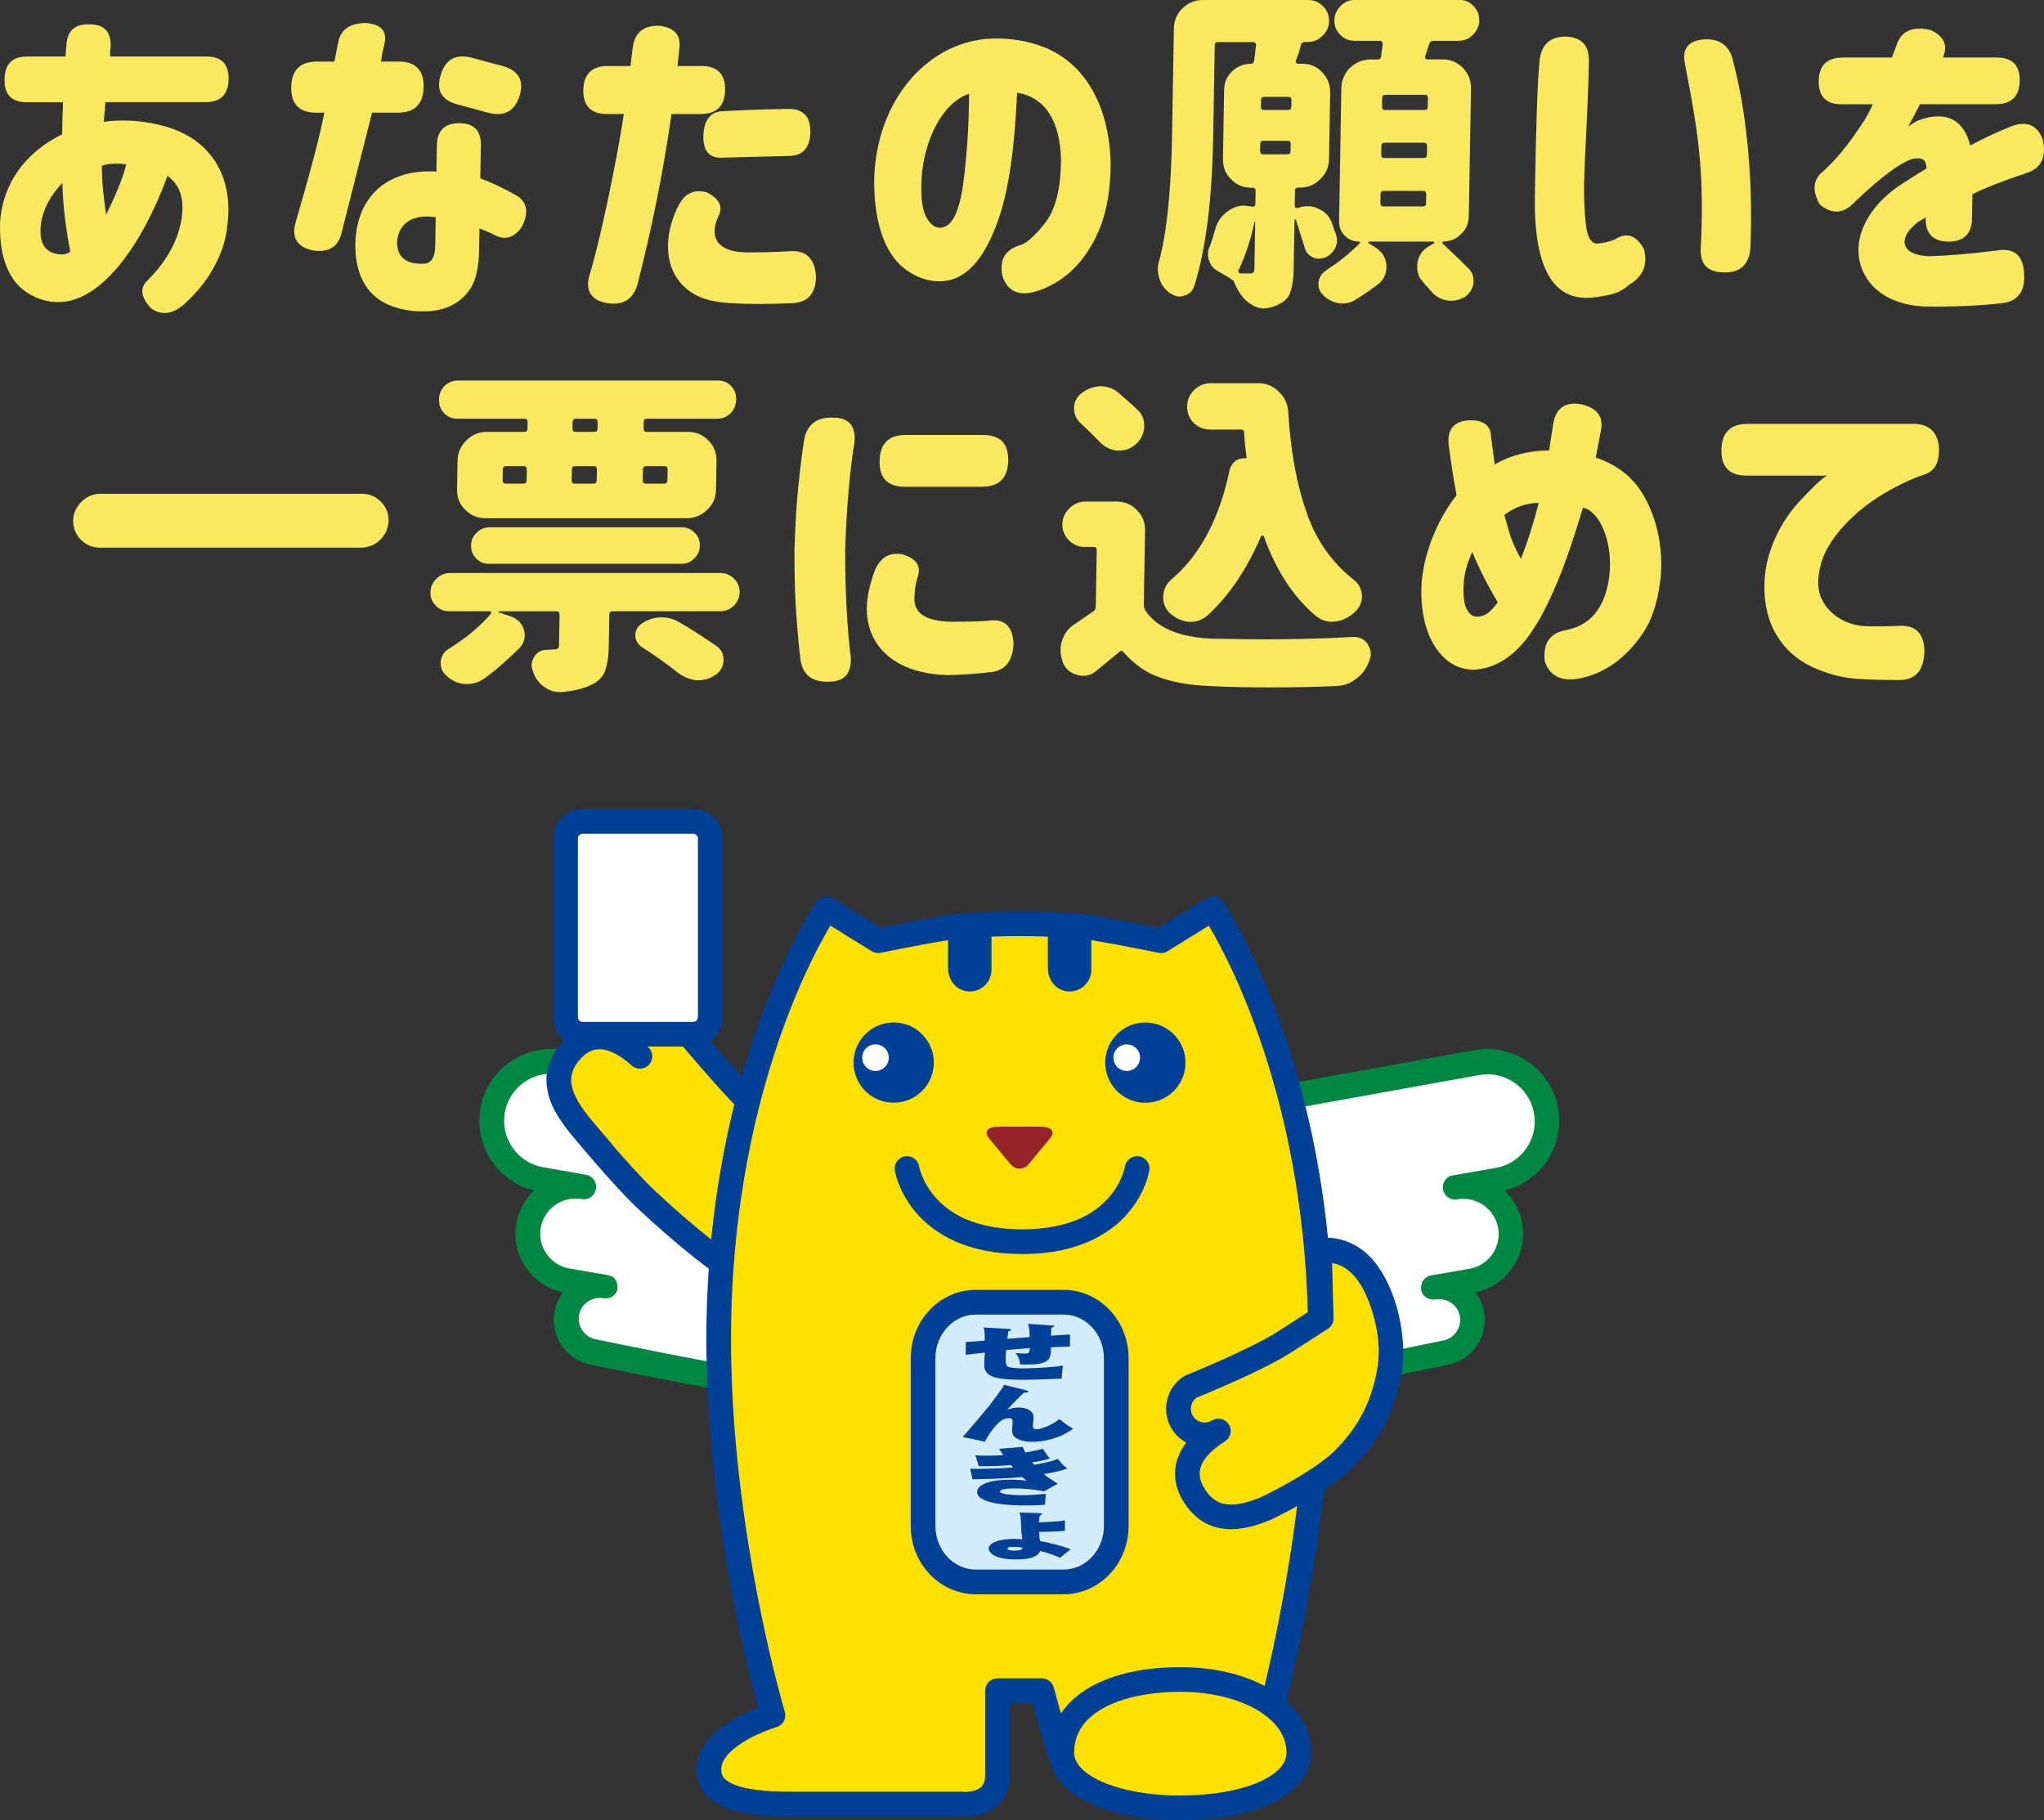<?xml version="1.0" encoding="UTF-8"?>
<svg id="_レイヤー_2" data-name="レイヤー_2" xmlns="http://www.w3.org/2000/svg" width="419.61" height="373.65" viewBox="0 0 419.61 373.65">
  <rect x="0" y="0" width="419.61" height="373.65" fill="#333333" stroke="none"/>
  <defs>
    <style>
      .cls-1 {
        fill: #004097;
      }

      .cls-2 {
        fill: #008742;
      }

      .cls-3 {
        fill: #ffe100;
      }

      .cls-4 {
        fill: #93252a;
      }

      .cls-5 {
        fill: #fff;
      }

      .cls-6 {
        fill: #f8e961;
      }

      .cls-7 {
        fill: #d2ecfa;
      }
    </style>
  </defs>
  <g id="_レイヤー_1-2" data-name="レイヤー_1">
    <g>
      <g>
        <path class="cls-6" d="M.93,16.25c.05-3.13,1.61-4.65,4.73-4.65h7.78l.18-2.15c.12-3.13,1.75-4.58,4.8-4.45,2.99,0,4.42,1.53,4.3,4.65-.08.42-.16,1.04-.1,1.95h19.73c3.13,0,4.63,1.53,4.58,4.65-.05,3.13-1.61,4.72-4.73,4.72h-20.56l-.09,1.46-.25,2.57c.35,0,.77-.07,1.11-.14,4.04-.35,7.92.07,11.58,1.11,7.74,2.22,12.79,7.99,12.91,16.95-.06,3.61-.6,6.67-1.69,9.24-1.96,4.65-4.44,7.57-7.47,10.35-2.33,2.01-4.55,2.29-6.68.83-2.18-2.29-2.43-4.24-.73-5.83,4.03-3.96,6.96-9.1,7.13-14.66.05-2.99-.95-5.21-3.08-6.74-5.03,13.82-13.43,25.91-22.39,25.91-1.95,0-3.88-.49-5.74-1.53C2.16,58.28-.19,53.35.01,45.85c.41-8.06,5.25-14.66,12.75-18.27l.06-3.26.13-3.33h-7.43c-3.13,0-4.63-1.53-4.58-4.65v-.07ZM12.76,52.24c.56,0,1.11-.21,1.68-.56-.96-4.79-1.51-9.52-1.64-14.1-2.47,2.5-4.06,5.63-4.38,8.34-.56,4.1.94,6.25,4.34,6.32ZM21.79,44.04c2.01-4.03,3.39-7.43,4.13-10.28-1.66-.28-3.82-.21-5.01.28v.63c.02,2.43.31,5.56.87,9.38Z"/>
        <path class="cls-6" d="M65.11,12.64h3.54l.83-4.17c.53-2.43,2.36-3.68,5.48-3.75,3.26.21,4.56,1.6,3.96,4.31-.3,1.11-.53,2.29-.69,3.61h3.61c3.47,0,5.18,1.74,5.12,5.21-.06,3.54-1.83,5.28-5.3,5.28h-5.28l-6.33,24.94c-.74,2.71-2.7,3.82-5.89,3.33-3.11-.69-4.33-2.57-3.52-5.56,3.1-10.63,5.1-18.2,5.94-22.71h-1.67c-3.47,0-5.18-1.74-5.12-5.28.06-3.47,1.83-5.21,5.3-5.21ZM89.6,35.22l.09-5.42c.05-2.99,1.61-4.52,4.59-4.52s4.49,1.53,4.44,4.52l-.12,6.81c2.07.76,4.62,1.94,7.72,3.68,1.99,1.46,2.23,3.61.73,6.39-1.64,2.29-3.59,2.71-5.86,1.39-.62-.35-1.59-.69-2.76-1.18l-.08,4.51c-.06,3.54-.66,6.18-1.87,7.99-2.07,2.99-5.22,4.52-9.46,4.52-2.22.07-4.37-.28-6.51-1.04-4.7-1.67-7.68-5.9-7.56-12.85.23-9.66,6.58-15.42,16.65-14.8ZM87.2,54.11c1.39-.07,2.11-1.46,2.15-3.61l.1-5.9c-4.78-.76-7.6,1.32-7.93,4.93-.13,3.33,2,4.86,5.69,4.58ZM96.94,11.88l6.22,1.67c3.32.9,4.46,2.99,3.51,6.11-1.03,3.2-3.2,4.38-6.52,3.47l-6.15-1.67c-3.39-.9-4.54-2.92-3.51-6.11.96-3.2,3.13-4.38,6.45-3.47Z"/>
        <path class="cls-6" d="M124.77,13.55h4.65l.48-3.82c.4-3.06,2.23-4.52,5.43-4.45,2.98.35,4.42,1.81,4.16,4.45l-.41,3.82h4.93c3.27,0,4.9,1.67,4.85,4.93-.06,3.26-1.75,4.93-5.02,4.93h-5.98c-1.73,12.02-4.09,23.76-7.06,35.22-.95,2.92-2.99,4.1-6.17,3.61-3.39-.62-4.61-2.71-3.51-6.11,1.84-5.9,5.3-21.88,6.95-32.72h-3.47c-3.27,0-4.9-1.67-4.85-4.93.06-3.26,1.75-4.93,5.02-4.93ZM139.43,41.96c1.22-2.29,3.04-3.13,5.6-2.5,2.69,1.32,3.49,2.99,2.42,5-1.51,3.27-1.3,7.29,5.99,7.36,2.57,0,4.8-.07,6.67-.14l2.71-.14c2.99.07,4.55,1.88,4.7,5.42-.13,3.4-1.75,5.14-4.88,5.28-5.08.21-9.24.21-12.44,0-3.4-.14-6.03-.83-7.96-2.01-3.51-2.22-5.19-5.63-5.11-10.14.12-2.71.86-5.42,2.29-8.13ZM148.03,22.85c3.69-.21,8.34-.42,14.11-.49,2.85.07,4.28,1.67,4.22,4.86-.12,3.13-1.54,4.72-4.25,4.79l-13.62.35c-2.85.21-4.22-1.32-4.09-4.72.19-2.99,1.4-4.58,3.62-4.79Z"/>
        <path class="cls-6" d="M182.76,22.65c4.03-8.34,11.21-13.82,19.63-14.66,4.52-.35,8.75.35,12.54,1.94,7.79,3.4,12.72,11.6,13.08,23.48-.02,5.21-.72,9.72-2.24,13.48-2.97,7.22-7.77,11.46-13.56,13.06-3.28.83-5.41-.28-6.41-3.26-.71-3.26.51-5.42,3.51-6.32,1.33-.35,3.09-1.88,5.22-4.58s3.25-7.02,3.28-12.99c-.15-7.71-3.12-12.85-9.01-13.75-.53,10.91-1.51,19.31-3.92,26.26-2.92,8.13-6.81,12.64-12.44,12.43-2.15-.07-4.22-.83-6.15-2.15-4.19-2.78-6.93-9.03-6.83-18.96.16-5.07,1.28-9.73,3.29-13.96ZM197.72,37.86c.8-6.04,1.18-12.23,1.22-18.62-5.52,1.88-9.26,9.52-9.74,17.37-.2,3.47.04,5.97.77,7.57.74,1.6,1.69,2.5,2.87,2.57,2.43.07,4.01-2.85,4.88-8.89Z"/>
        <path class="cls-6" d="M237.95,53.56c1.56-5.7,2.46-14.24,2.66-25.7l.37-21.95c.03-1.67.61-3.06,1.74-4.17,1.2-1.18,2.6-1.74,4.2-1.74h21.68c1.18,0,2.15.42,2.97,1.25.89.9,1.29,1.88,1.27,3.06s-.45,2.22-1.37,3.06c-.85.83-1.83,1.25-3.01,1.25h-.63c-.35,0-.63.21-.77.56-.23,1.04-.52,2.08-1.03,3.2-.07.14,0,.28.06.49.07.14.2.21.41.21h.76c1.67,0,3.05.56,4.14,1.74,1.16,1.18,1.69,2.57,1.67,4.17l-.23,13.61c-.03,1.67-.61,3.06-1.81,4.17-1.13,1.18-2.53,1.74-4.2,1.74h-.28c-.49,0-.7.21-.71.69l-.05,3.06c0,.14.06.28.2.35.21.07.35.14.42.07.7-.21,1.33-.35,1.95-.35.83,0,1.6.14,2.21.49,1.38.56,2.34,1.53,2.87,2.99l.86,2.43c.13.42.19.83.19,1.18,0,.49-.16,1.04-.44,1.6-.5.9-1.21,1.53-2.12,1.88-.42.14-.84.21-1.18.21-.49,0-.97-.14-1.38-.35-.83-.42-1.37-1.11-1.56-2.01l-1.78-5.63c-.07-.07-.14-.07-.21-.07s-.07.07-.07.14l-.18,10.35c-.03,1.74-.26,3.2-.63,4.31-.3,1.04-1,1.88-2.06,2.43-.91.49-1.68.76-2.31.9-.49.07-.84.14-1.18.14-1.04,0-2.01-.42-3.04-1.18-1.24-.9-2.18-2.29-2.92-4.03l-.27-.62-.07.07c-.48-.42-1.58-1.04-3.16-1.95-.9-.49-1.44-1.18-1.7-2.15-.2-.35-.26-.83-.26-1.32.01-.62.16-1.11.37-1.53.36-.83.73-2.08,1.17-3.68.44-1.53,1.37-2.78,2.7-3.68.98-.69,2.03-1.04,3.14-1.04.35,0,.69.07,1.18.14l.55.07c.07.07.21,0,.42-.07.14-.14.21-.28.22-.49l.04-2.64c0-.49-.2-.69-.68-.69h-.21c-1.67,0-3.05-.56-4.14-1.74-1.16-1.11-1.69-2.5-1.67-4.17l.24-14.17c.02-1.46.53-2.71,1.59-3.75,1.06-1.04,2.39-1.6,3.85-1.6.42,0,.63-.21.71-.62.07-.21.16-1.32.4-3.2,0-.21-.06-.35-.13-.42-.14-.14-.27-.21-.48-.21h-7.23c-.42,0-.63.21-.64.62l-.31,18.55c-.22,13.13-1.51,23.48-3.93,30.98-.36,1.04-1.07,1.67-2.19,1.95-.28.07-.56.14-.77.14-.62,0-1.31-.28-2.07-.76-1.03-.76-1.71-1.74-2.1-2.92-.2-.76-.32-1.46-.31-2.01.01-.63.09-1.11.24-1.6ZM257.61,45.5l-.07.07c-.83,3.82-1.93,7.09-3.29,9.93-.07.14-.07.28.06.42.07.14.2.21.34.21h2.01c.56,0,.84-.28.85-.83l.17-9.72-.07-.07ZM259.37,31.68h4.86c.49,0,.7-.21.71-.69l.02-1.46c0-.42-.2-.63-.68-.63h-4.86c-.49,0-.7.21-.71.63l-.02,1.46c0,.49.2.69.68.69ZM259.53,22.58h4.86c.49,0,.7-.21.71-.69l.02-1.32c0-.49-.2-.69-.68-.69h-4.86c-.49,0-.7.21-.71.69l-.02,1.32c0,.49.2.69.68.69ZM270.67,57.93c.16-1.04.66-1.81,1.57-2.43,2.46-1.6,4.78-3.4,6.9-5.56.07-.07.14-.14.07-.21-.07-.07-.14-.14-.21-.14-1.18,0-2.15-.42-2.97-1.25-.75-.76-1.15-1.74-1.13-2.92l.46-27.3c.03-1.6.61-2.99,1.74-4.17,1.27-1.18,2.67-1.74,4.27-1.74h1.39c.49,0,.7-.21.77-.63l.32-2.5c0-.21-.06-.42-.13-.49-.14-.14-.27-.21-.48-.21h-5.14c-1.18,0-2.22-.42-2.97-1.25-.82-.83-1.22-1.81-1.2-2.92.02-1.18.45-2.15,1.3-2.99.78-.83,1.83-1.25,3.01-1.25h21.26c1.25,0,2.22.42,2.97,1.25.82.83,1.22,1.81,1.2,2.99-.02,1.11-.45,2.08-1.3,2.92-.78.83-1.76,1.25-3.01,1.25h-5.07c-.49,0-.77.21-.91.69l-.81,2.5c-.07.07,0,.28.06.49.21.07.34.14.41.14h3.13c1.6,0,2.98.56,4.14,1.74s1.69,2.57,1.67,4.17l-.45,26.26c-.02,1.46-.53,2.71-1.59,3.68-1.06,1.04-2.25,1.53-3.71,1.53l-.14.14v.21c1.98,1.88,3.76,3.54,5.33,5.14.75.69,1.09,1.53,1.07,2.57v.56c-.24,1.18-.81,2.08-1.79,2.78-.91.49-1.82.76-2.72.76-.35,0-.63,0-.83-.07-1.18-.14-2.28-.69-3.17-1.67l-1.7-1.94c-.89-.9-1.36-2.01-1.33-3.27v-.62c.17-1.46.89-2.64,2.15-3.47l1.26-.76c.14,0,.14-.07.07-.21,0-.07-.07-.14-.21-.14h-13.13c-.07,0-.14.07-.14.14,0,.14,0,.21.07.21l1.51.97c1.3.9,1.98,2.08,2.09,3.54v.56c-.03,1.18-.53,2.29-1.52,3.2-1.55,1.18-3.17,2.29-4.85,3.33-.77.49-1.61.76-2.65.76-.35,0-.62,0-.83-.07-1.18-.21-2.28-.76-3.17-1.67-.61-.63-.95-1.39-.94-2.15v-.49ZM283.99,42.37h8.13c.42,0,.63-.21.64-.69l.03-1.81c0-.49-.2-.69-.61-.69h-8.13c-.42,0-.63.21-.64.69l-.03,1.81c0,.49.2.69.61.69ZM284.16,32.44h8.13c.42,0,.63-.21.64-.63l.03-1.88c0-.42-.2-.63-.61-.63h-8.13c-.42,0-.63.21-.64.63l-.03,1.88c0,.42.2.63.61.63ZM284.33,22.58h8.13c.42,0,.63-.21.64-.69l.03-1.74c0-.49-.2-.69-.61-.69h-8.13c-.42,0-.63.21-.64.69l-.03,1.74c0,.49.2.69.61.69Z"/>
        <path class="cls-6" d="M321.54,7.5c3.26.21,4.76,1.94,4.64,5.21-.05,2.71-.19,7.36-.52,14.03-.11,2.29-.31,5.83-.46,10.77-.06,3.68.1,6.6.41,8.89.31,2.29.98,3.47,2.16,3.61,1.32-.07,2.51-.35,3.7-.83,2.46-1.6,4.46-.9,6.01,1.94.85,3.2-.16,5.63-2.97,7.29-1.9,1.67-3.3,2.15-7.83,2.71-8,.62-11.84-6.39-11.59-21.05.24-14.38.54-23.48.95-27.37.27-3.47,2.1-5.21,5.51-5.21ZM350.43,8.06c3.13.07,4.9,1.74,5.47,5,2.42,9.1,4,22.44,3.47,37.16-.06,3.82-1.83,5.7-5.31,5.7s-5.04-1.6-4.92-4.86c.74-14.66-.38-22.78-2.42-33.62l-.83-4.38c-.64-3.26.85-4.93,4.53-5Z"/>
        <path class="cls-6" d="M378.23,11.81h10.14l.94-2.43c.88-2.99,3.27-4.1,7.07-3.2,2.69,1.25,3.56,3.13,2.48,5.63h11.05c3.2,0,4.77,1.6,4.71,4.79s-1.68,4.79-4.88,4.79h-15.63c0,.14-.29.69-.86,1.74l-1.51,2.85c.35-.28,1.48-1.04,2.04-1.25,5.94-2.22,9.45.07,10.68,5.14,2.59-1.39,5.26-2.64,7.98-3.75,3.43-1.46,5.71-.62,6.9,2.5.84,3.68-.31,5.97-3.45,6.95-5.03,1.67-8.67,3.13-10.98,4.31l-.08,5c-.05,3.13-1.68,4.72-4.8,4.72s-4.77-1.6-4.71-4.72v-.28c-.28.21-1.05.69-1.68,1.04-4.3,3.47-3.31,6.81,2.45,6.95,3.27-.07,7.93-.42,13.98-1.18,3.55-.56,5.33,1.11,5.47,5,.15,3.54-1.41,5.49-4.55,5.83-4.25.49-9.46.76-15.71.69-4.79-.21-8.45-1.67-10.97-4.38-4.98-5.56-3.37-14.1,5.35-20.28,1.62-1.04,3.51-2.29,5.83-3.68-.04-1.74-.73-2.29-2.68-2.01-.91.21-1.96.76-3.29,1.6-2.46,1.6-5.63,4.24-9.58,8.06-1.97,1.67-4.13,1.6-6.39-.28-1.42-2.57-1.38-4.65.11-6.25,3.17-2.71,5.73-5.9,9.15-11.11l1.07-1.94.58-1.25h-6.39c-3.2,0-4.77-1.6-4.71-4.79s1.68-4.79,4.88-4.79Z"/>
        <path class="cls-6" d="M78.17,102.97c1.09,1.11,1.63,2.43,1.6,3.89-.03,1.53-.6,2.85-1.73,3.96-1.06,1.04-2.39,1.6-3.92,1.6H20.48c-1.53,0-2.84-.56-3.86-1.6-1.09-1.11-1.63-2.43-1.6-3.96.02-1.46.6-2.78,1.73-3.89,1.06-1.04,2.39-1.6,3.92-1.6h53.63c1.53,0,2.84.56,3.86,1.6Z"/>
        <path class="cls-6" d="M89.57,118.81c.78-.76,1.76-1.18,2.8-1.18h55.58c1.04,0,2.01.42,2.76,1.18.75.76,1.15,1.74,1.13,2.78-.02,1.04-.45,2.01-1.23,2.78-.78.76-1.69,1.11-2.8,1.11h-22.02c-.49,0-.7.21-.71.69l-.11,6.6c-.04,2.15-.34,3.89-.85,5.21-.51,1.18-1.49,2.08-2.96,2.71-1.4.69-3.42,1.18-6,1.39h-.35c-1.18,0-2.22-.42-3.25-1.18-1.1-.83-1.84-1.95-2.24-3.33-.13-.35-.2-.69-.19-1.04.01-.62.23-1.18.59-1.81.64-.9,1.48-1.32,2.59-1.32l1.25-.07c.49,0,.77-.07.91-.21.21-.07.28-.28.29-.69l.11-6.25c0-.49-.2-.69-.68-.69h-11.74l-.14.07c0,.07,0,.14.07.14l2.62.9c1.31.49,2.2,1.39,2.59,2.78.06.28.13.69.12,1.18-.02.9-.38,1.74-1.08,2.5-2.33,2.29-4.73,4.45-7.33,6.32-1.05.69-2.17,1.04-3.35,1.04h-.62c-1.39-.14-2.63-.69-3.72-1.74-.75-.69-1.15-1.53-1.14-2.5v-.42c.17-1.18.74-2.08,1.79-2.64,3.65-2.29,6.47-4.72,8.53-7.15.07-.07.07-.14.07-.28-.07-.14-.14-.21-.27-.21h-8.34c-1.11,0-2.01-.35-2.76-1.11-.75-.76-1.15-1.67-1.13-2.78s.45-2.01,1.23-2.78ZM91.28,79.22c.78-.76,1.69-1.11,2.8-1.11h53.22c1.11,0,2.01.35,2.76,1.11.75.76,1.08,1.67,1.06,2.78s-.38,2.08-1.16,2.85-1.69,1.11-2.8,1.11h-14.31c-.49,0-.7.21-.71.69l-.02,1.32c0,.49.2.69.68.69h8.48c1.6,0,2.98.56,4.14,1.74,1.16,1.18,1.69,2.57,1.67,4.17l-.1,5.9c-.03,1.67-.61,3.06-1.81,4.17-1.2,1.18-2.6,1.74-4.2,1.74h-41.34c-1.6,0-2.98-.56-4.14-1.74-1.16-1.11-1.69-2.5-1.67-4.17l.1-5.9c.03-1.6.61-2.99,1.81-4.17,1.2-1.18,2.6-1.74,4.2-1.74h7.64c.49,0,.7-.21.71-.69l.02-1.32c0-.49-.2-.69-.68-.69h-13.69c-1.11,0-2.01-.35-2.76-1.11s-1.08-1.74-1.06-2.85.38-2.01,1.16-2.78ZM97.86,109.36c.78-.76,1.62-1.11,2.66-1.11h39.46c1.04,0,1.87.35,2.62,1.11.75.69,1.08,1.6,1.07,2.64-.02,1.04-.38,1.94-1.16,2.64-.71.76-1.62,1.11-2.66,1.11h-39.46c-1.04,0-1.94-.35-2.62-1.11-.75-.69-1.08-1.6-1.07-2.64.02-1.04.38-1.94,1.16-2.64ZM103.86,99.29h3.54c.49,0,.7-.21.71-.69l.04-2.22c0-.49-.2-.69-.68-.69h-3.54c-.49,0-.7.21-.71.69l-.04,2.22c0,.49.2.69.68.69ZM118.04,99.29h3.82c.42,0,.63-.21.64-.69l.04-2.22c0-.49-.2-.69-.61-.69h-3.82c-.49,0-.7.21-.71.69l-.04,2.22c0,.49.2.69.68.69ZM122.67,87.97l.02-1.32c0-.49-.2-.69-.61-.69h-3.82c-.49,0-.7.21-.71.69l-.02,1.32c0,.49.2.69.68.69h3.82c.42,0,.63-.21.64-.69ZM131.79,127.98c1.12-.76,2.38-1.18,3.77-1.25h.28c1.32,0,2.5.35,3.53.97,2,1.11,4.61,2.78,7.83,5,.89.69,1.36,1.6,1.34,2.78-.02,1.32-.6,2.36-1.65,3.06-1.12.76-2.31,1.11-3.49,1.11h-.42c-1.32-.14-2.56-.63-3.8-1.53-1.99-1.6-4.46-3.4-7.41-5.28-.89-.62-1.37-1.46-1.35-2.5.02-.97.45-1.74,1.36-2.36ZM132.63,99.29h3.68c.49,0,.7-.21.71-.69l.04-2.22c0-.49-.2-.69-.68-.69h-3.68c-.49,0-.7.21-.71.69l-.04,2.22c0,.49.2.69.68.69Z"/>
        <path class="cls-6" d="M163.1,112.84c.15-4.58.36-8.89.77-12.85.42-4.03.82-7.36,1.28-10.07.68-2.99,2.78-4.38,6.19-4.17,2.99.07,4.35,1.74,4.08,5-.85,4.93-1.69,13.75-1.9,21.88-.08,8.61.47,17.3,1.15,22.3.15,3.26-1.27,4.93-4.25,5-3.41.21-5.47-1.18-6.04-4.17-.37-2.71-.66-6.04-.94-10.07-.28-3.96-.35-8.27-.34-12.78v-.07ZM179.7,116.87c1.15-2.57,3.05-3.54,5.61-3.06,2.97.9,3.92,2.57,2.97,5-.29.9-.45,2.08-.55,3.54-.27,3.33,1.93,5.21,7.69,5.28,3.54,0,5.98-.07,7.44-.21,3.34-.49,5.05,1.11,5.2,4.72-.13,3.54-1.69,5.49-4.55,5.83-2.99.35-5.98.56-8.97.62-10.49-.28-16.44-5.63-16.59-13.34-.03-2.36.5-5.14,1.74-8.4ZM201.78,89.29c3.54,0,5.25,1.74,5.19,5.28-.06,3.54-1.83,5.35-5.37,5.35h-15.84c-3.54,0-5.25-1.74-5.19-5.28.06-3.54,1.83-5.35,5.37-5.35h15.84Z"/>
        <path class="cls-6" d="M219.51,104.36c.92-.9,2.04-1.39,3.29-1.39h6.46c1.6,0,2.98.56,4.14,1.74,1.16,1.18,1.69,2.57,1.67,4.17l-.26,15.21c0,.49.12.9.33,1.25,2.37,3.54,6.92,5.49,13.66,5.77,4.45.07,7.85.14,10.21.14,6.32,0,12.58-.14,18.7-.49h.28c1.11,0,2.01.42,2.69,1.32.47.76.74,1.46.73,2.15,0,.35-.08.76-.23,1.18-.51,1.6-1.44,2.92-2.64,3.82-1.2,1.04-2.6,1.53-4.19,1.6-4.24.21-8.83.28-13.62.28s-8.96-.07-12.29-.28c-4.17-.14-7.63-.76-10.46-1.81-2.69-.9-5.1-2.64-7.28-5.07-.34-.42-.69-.42-.97-.07l-4.65,3.82c-.78.69-1.69,1.04-2.73,1.04-.21,0-.55-.07-1.04-.14-1.45-.35-2.48-1.18-3.08-2.5-.33-.97-.52-1.88-.51-2.64.01-.76.09-1.39.31-1.95.51-1.6,1.51-2.78,2.91-3.61,1.05-.69,2.18-1.46,3.44-2.36.35-.21.57-.56.57-1.04l.2-11.53c0-.49-.2-.69-.68-.69h-1.81c-1.32,0-2.35-.49-3.24-1.39-.89-.9-1.35-2.01-1.33-3.26.02-1.25.53-2.36,1.44-3.26ZM222,80.75c1.13-.9,2.39-1.39,3.85-1.46h.07c1.32,0,2.56.42,3.66,1.32,1.3,1.11,2.67,2.29,4.04,3.61.89.9,1.29,1.94,1.27,3.2v.42c-.17,1.46-.82,2.64-1.94,3.54-.92.76-1.96,1.11-3.15,1.11h-.63c-1.39-.21-2.56-.83-3.51-1.88-1.57-1.6-2.87-2.85-3.83-3.75-.89-.83-1.36-1.88-1.34-3.06.02-1.32.53-2.29,1.51-3.06ZM253.58,94.64c.63-.42,1.33-.63,2.02-.56.14,0,.21,0,.28-.07.07,0,.07-.07,0-.21-.24-2.01-.42-3.68-.47-4.93,0-.49-.2-.69-.68-.69h-6.32c-1.32,0-2.49-.49-3.38-1.39-.89-.9-1.35-2.08-1.33-3.4.02-1.32.53-2.43,1.45-3.33.92-.9,2.11-1.39,3.43-1.39h9.73c1.67,0,3.05.56,4.21,1.74,1.16,1.04,1.83,2.43,1.94,4.17.49,8.13,1.76,14.93,3.75,20.56,1.92,5.7,5.17,10.28,9.63,13.82,1.03.76,1.64,1.88,1.75,3.2v.35c-.03,1.18-.46,2.15-1.31,2.99-1.2,1.18-2.6,1.88-4.06,2.08l-.77.07c-1.18,0-2.35-.42-3.38-1.25-4.66-3.96-8.18-9.45-10.63-16.32-.07-.07-.14-.14-.28-.14s-.21.07-.28.14c-2.89,6.74-6.53,12.16-10.97,16.25-1.06.9-2.18,1.32-3.43,1.32h-.56c-1.46-.21-2.77-.83-3.93-1.94-.82-.9-1.22-1.94-1.2-3.13.02-1.46.6-2.71,1.66-3.61,5.99-5.07,9.94-12.64,11.99-22.58.15-.62.51-1.18,1.14-1.74Z"/>
        <path class="cls-6" d="M301.31,86.3c3.13-.21,4.78.97,4.8,3.54l.74,5.49c3.3-1.88,7-2.85,11.16-2.85l.86-5.56c.54-3.13,2.44-4.45,5.56-3.96,3.25.69,4.68,2.36,4.29,5.07l-1.14,5.9c4.08,1.39,7.09,3.61,9.19,6.74,3.73,5.63,4.78,12.99,4.06,18.55-.56,4.52-1.74,8.13-3.66,10.91-3.63,5.28-8.13,8.34-13.43,9.24-3.48.49-5.68-.76-6.61-3.61-.42-3.68,1-5.77,4.28-6.39,5.09-.97,8.07-4.58,8.94-10.91.88-7.09-1.92-13.55-5.39-14.24-2.36,7.85-4.47,13.96-7.07,19.31-1.01,2.22-2.23,4.38-3.72,6.53-3.35,4.79-7.28,7.22-11.73,7.43-2.43-.07-4.5-.97-6.14-2.64-3.35-3.26-4.78-8.82-4.47-14.93.3-5.21,2.64-12.5,7.19-18.27-.51-2.64-1.08-6.11-1.63-10.42-.3-2.99.98-4.65,3.9-4.93ZM301.07,124.99c.54,1.04,1.22,1.6,1.99,1.6.55.07,1.18-.07,1.88-.42.7-.35,1.55-1.18,2.54-2.5-2.09-3.54-3.84-6.95-5.24-10.35-1.08,2.29-1.67,4.52-1.78,6.67-.11,2.29.07,3.96.61,5ZM309.62,108.53c.46,1.81,1.32,3.89,2.6,6.18,1.38-3.4,2.55-7.22,3.67-11.46-2.15-.07-5.09.83-7.06,2.5l.79,2.78Z"/>
        <path class="cls-6" d="M392.93,87c2.92.07,4.63,1.53,5.07,4.31.29,3.2-.57,5.21-2.74,6.04-2.58.83-5.46,2.15-8.61,4.03-6.39,3.82-11.34,9.31-12.75,14.1-.89,3.13-.86,5.63.08,7.5,1.68,3.54,5.4,5.35,8.8,5.56,1.87.07,4.24.07,7.23-.07,3.34-.14,5.04,1.67,5.05,5.35-.14,3.89-1.91,5.83-5.24,5.77-3.27,0-5.97-.07-8.06-.21-3.26-.14-6.44-.97-9.68-2.43-6.41-2.99-11.09-9.66-9.59-20.21,1-5.56,3.72-10.42,7.12-14.03,3.18-3.4,5.02-5.07,5.64-5.07h-16.67c-3.54,0-5.25-1.74-5.19-5.28.06-3.54,1.83-5.35,5.37-5.35h34.18Z"/>
      </g>
      <g>
        <g>
          <path class="cls-5" d="M238.98,286.97c6.37,1.48,57.64-9.28,57.64-9.28,3.72-.65,6.21-4.19,5.56-7.91-.65-3.72-4.26-6.19-7.98-5.54l7.86-1.36c5.31-.92,8.87-5.98,7.95-11.29-.92-5.31-6.03-8.87-11.34-7.95h0l8.78-1.54c6.64-1.16,11.09-7.48,9.93-14.12-1.16-6.64-7.48-11.09-14.12-9.93,0,0-73.38,13.16-76.58,13.93-5.32,1.28-11.7,11.57-8.24,28.46,3.59,17.51,14.55,25.14,20.54,26.53Z"/>
          <path class="cls-2" d="M238.41,289.44l.57-2.47-.57,2.47c-3.62-.86-8.19-3.36-12.46-7.97h0c-4.25-4.6-8.11-11.33-9.99-20.52h0c-.72-3.49-1.04-6.74-1.04-9.72h0c0-6.06,1.31-11.03,3.32-14.72h0c2.02-3.67,4.69-6.19,7.85-6.99h0c.56-.13,1.99-.4,4.33-.84h0c2.32-.43,5.45-1.01,9.12-1.68h0c7.33-1.34,16.81-3.06,26.18-4.75h0c18.75-3.39,37.09-6.68,37.1-6.68h0c.85-.15,1.71-.22,2.54-.22h0c7.04,0,13.25,5.05,14.51,12.22h0c.15.85.22,1.7.22,2.54h0c0,6.71-4.58,12.66-11.21,14.29h0c1.83,1.75,3.15,4.08,3.62,6.77h0c.12.7.18,1.41.18,2.12h0c0,5.74-4.03,10.83-9.79,12.03h0c.88,1.15,1.51,2.52,1.78,4.06h0c.09.53.14,1.07.14,1.61h0c0,4.47-3.19,8.4-7.73,9.22h0c-1.26.26-25.67,5.36-42.61,7.96h0c-5.82.89-10.69,1.49-13.75,1.5h0c-.86,0-1.57-.03-2.33-.2h0ZM240.74,284.58c3.69.02,12.65-1.29,22.08-2.94h0c9.47-1.65,19.57-3.63,26.12-4.95h0c4.37-.88,7.16-1.47,7.17-1.47h0l.08-.02c2.09-.36,3.56-2.19,3.56-4.23h0c0-.24-.02-.5-.06-.74h0c-.34-2.06-2.22-3.55-4.29-3.55h0c-.25,0-.5.02-.75.06h0c-.47.08-.94.03-1.37-.13h0s0,0,0,0h0s-.03-.01-.04-.02h0s0,0-.01,0h0s-.02,0-.03-.01h0s-.02,0-.02,0h0s0,0,0,0h0c-.71-.32-1.27-.96-1.44-1.78h0s0-.02,0-.03h0s0-.02,0-.02h0s0-.03,0-.05h0s0-.02,0-.03h0s0-.01,0-.02h0s0,0,0-.01h0s0-.01,0-.02h0s0,0,0-.01h0s0-.01,0-.02h0s0,0,0-.02h0s0,0,0-.01h0s0-.01,0-.02h0s0,0,0-.01h0s0-.01,0-.02h0s0,0,0,0h0s0-.02,0-.02h0s0,0,0,0h0s0-.02,0-.02h0s0-.02,0-.03h0s0,0,0,0h0s0-.02,0-.03h0s0-.02,0-.03h0c-.01-.33.04-.66.16-.97h0s0,0,0,0h0s0-.01,0-.02h0s0-.01,0-.02h0s0,0,0,0h0c.21-.53.6-.98,1.1-1.27h0s0,0,0,0h0s0,0,.01,0h0c.25-.14.52-.23.8-.28h0l7.86-1.36c3.51-.61,5.99-3.67,5.99-7.11h0c0-.41-.04-.83-.11-1.25h0c-.6-3.5-3.71-6-7.16-6h0c-.41,0-.83.03-1.25.11h0c-.67.12-1.34-.03-1.89-.42h0c-.56-.39-.92-.97-1.04-1.64h0s0-.02,0-.03h0s0-.01,0-.02h0s0,0,0,0h0s0-.01,0-.02h0s0,0,0-.01h0s0-.01,0-.02h0s0-.01,0-.02h0s0,0,0-.01h0s0-.01,0-.02h0s0,0,0,0h0s0-.02,0-.03h0s0,0,0,0h0c-.06-.6.1-1.2.45-1.7h0s.02-.03.03-.04h0s0,0,.01-.01h0s0,0,0,0h0s.08-.1.12-.15h0s0,0,0,0h0s.01-.01.02-.02h0s0,0,0,0h0s0,0,.01-.01h0s0,0,.01-.01h0s0,0,0,0h0s.01-.01.02-.02h0s0,0,0,0h0c.26-.28.58-.49.94-.63h0s0,0,0,0h0s.02,0,.02,0h0s0,0,0,0h0s.01,0,.02,0h0s.01,0,.02,0h0s0,0,.01,0h0s.01,0,.02,0h0s0,0,0,0h0c.12-.04.24-.07.36-.09h0s.05,0,.08-.01h0l8.7-1.52c4.7-.81,8.02-4.91,8.02-9.52h0c0-.55-.05-1.11-.15-1.67h0c-.81-4.7-4.91-8.02-9.52-8.02h0c-.55,0-1.11.05-1.66.14h0s-3.51.63-9.03,1.62h0c-5.52.99-13.05,2.35-21.08,3.8h0c-16.06,2.9-34.16,6.18-42.24,7.69h0c-2.28.43-3.85.73-4.09.79h0c-1.11.23-3.05,1.63-4.58,4.48h0c-1.54,2.83-2.71,6.97-2.7,12.3h0c0,2.62.28,5.53.93,8.7h0c1.71,8.33,5.13,14.17,8.75,18.1h0c3.61,3.93,7.52,5.93,9.88,6.46h0c.07.02.54.08,1.18.07h0Z"/>
        </g>
        <g>
          <path class="cls-5" d="M179.53,286.97c-6.37,1.48-57.64-9.28-57.64-9.28-3.72-.65-6.21-4.19-5.56-7.91.65-3.72,4.26-6.19,7.98-5.54l-7.86-1.36c-5.31-.92-8.87-5.98-7.95-11.29.92-5.31,6.03-8.87,11.34-7.95h0l-8.78-1.54c-6.64-1.16-11.09-7.48-9.93-14.12,1.16-6.64,7.48-11.09,14.12-9.93,0,0,73.38,13.16,76.58,13.93,5.32,1.28,11.7,11.57,8.24,28.46-3.59,17.51-14.55,25.14-20.54,26.53Z"/>
          <path class="cls-2" d="M164.02,288.14c-5.8-.89-12.46-2.07-18.78-3.25h0c-12.26-2.29-23.2-4.58-23.85-4.71h0c-4.53-.82-7.71-4.75-7.71-9.21h0c0-.53.05-1.07.14-1.61h0c.27-1.53.9-2.9,1.78-4.05h0c-5.77-1.2-9.79-6.28-9.79-12.03h0c0-.7.06-1.41.18-2.12h0c.47-2.69,1.78-5.02,3.62-6.77h0c-6.63-1.63-11.21-7.59-11.21-14.29h0c0-.84.07-1.69.22-2.54h0c1.25-7.17,7.46-12.21,14.51-12.22h0c.84,0,1.69.07,2.55.22h0s56.17,10.08,72.39,13.11h0c2.34.44,3.77.71,4.33.85h0c3.16.8,5.83,3.32,7.85,6.99h0c2,3.69,3.32,8.66,3.32,14.72h0c0,2.98-.32,6.23-1.03,9.72h0c-1.88,9.18-5.74,15.91-9.99,20.52h0c-4.27,4.61-8.83,7.11-12.46,7.97h0l-.57-2.47.57,2.47c-.75.17-1.47.2-2.33.2h0c-3.07,0-7.93-.61-13.75-1.5h0ZM178.95,284.51h0c2.36-.53,6.27-2.53,9.88-6.47h0c3.62-3.93,7.04-9.77,8.75-18.1h0c.65-3.18.93-6.08.93-8.7h0c0-5.33-1.16-9.48-2.7-12.3h0c-1.52-2.85-3.47-4.26-4.58-4.48h0c-.16-.04-1.12-.23-2.51-.5h0c-1.41-.27-3.32-.62-5.61-1.05h0c-4.58-.85-10.69-1.96-17.37-3.17h0c-13.36-2.43-29.03-5.25-39.42-7.12h0c-6.93-1.25-11.5-2.07-11.5-2.07h0c-.56-.1-1.12-.14-1.67-.14h0c-4.61,0-8.7,3.32-9.52,8.02h0c-.1.56-.14,1.12-.14,1.67h0c0,4.6,3.31,8.7,8.02,9.52h0l8.78,1.54c.66.11,1.25.49,1.64,1.04h0c.3.43.46.94.46,1.46h0c0,.15-.01.29-.04.43h0c-.12.66-.49,1.25-1.04,1.64h0c-.55.38-1.24.54-1.89.42h0c-.42-.07-.84-.11-1.25-.11h0c-3.45,0-6.56,2.5-7.16,6h0c-.07.42-.11.83-.11,1.25h0c0,3.44,2.48,6.51,5.99,7.11h0l7.85,1.36s.01,0,.02,0h0c.24.04.46.12.67.22h0s0,0,0,0h0s.02,0,.02.01h0s0,0,0,0h0s.02,0,.02.01h0s0,0,0,0h0s.01,0,.02.01h0s0,0,0,0h0s.01,0,.02.01h0s0,0,.01,0h0s.01,0,.02,0h0s0,0,.01,0h0s0,0,.01,0h0s0,0,.01,0h0s0,0,.01,0h0s0,0,.01,0h0s0,0,.01,0h0s0,0,.01,0h0s0,0,.01,0h0s0,0,.01,0h0s0,0,.01,0h0s0,0,.01,0h0s.01,0,.02.01h0s0,0,0,0h0s.01,0,.02.01h0s0,0,0,0h0s.01,0,.02.01h0s0,0,0,0h0c.35.25.63.58.82.96h0s0,0,0,0h0s0,.01,0,.02h0s0,.01,0,.02h0s0,0,0,0h0c.19.41.27.87.22,1.33h0s0,0,0,0h0s0,.02,0,.03h0s0,0,0,0h0s0,.02,0,.03h0s0,.02,0,.03h0s0,0,0,0h0s0,.02,0,.03h0s0,0,0,0h0s0,.02,0,.03h0s0,.02,0,.03h0s0,0,0,0h0s0,.01,0,.02h0s0,0,0,0h0s0,.01,0,.02h0s0,0,0,0h0s0,.01,0,.02h0s0,0,0,.01h0s0,.01,0,.02h0s0,0,0,0h0s0,.01,0,.02h0s0,0,0,0h0s0,.01,0,.02h0s0,0,0,0h0s0,.01,0,.02h0s0,0,0,.01h0s0,0,0,.01h0s0,0,0,.02h0s0,0,0,.01h0c-.1.34-.27.65-.49.91h0s0,0-.01.01h0s0,0,0,0h0c-.29.34-.68.6-1.1.74h0s0,0-.01,0h0s-.02,0-.03,0h0s-.02,0-.03,0h0s0,0,0,0h0c-.37.11-.77.14-1.17.07h0s0,0,0,0h0s0,0,0,0h0c-.25-.04-.5-.06-.75-.06h0c-2.07,0-3.95,1.49-4.29,3.55h0c-.04.24-.06.49-.06.74h0c0,2.04,1.48,3.87,3.57,4.23h0l.09.02s6.3,1.32,14.75,2.97h0c8.45,1.65,19.06,3.63,27.63,4.95h0c5.69.88,10.56,1.45,12.98,1.44h0c.64,0,1.12-.05,1.19-.07h0Z"/>
        </g>
        <g>
          <path class="cls-3" d="M173.64,260.13c-12.13,8.91-17.99,2.98-21.19,1.75-3-1.15-12.07-8.35-19.9-15.74-5.12-4.83-13.88-15.52-13.88-15.52-3.15-4.03-6.43-9.59-1.23-15.08,4.67-4.93,10.21-2.02,13.91,1.36-2.18-1.99-2.34-5.38-.34-7.56,1.99-2.18,5.38-2.33,7.56-.34,0,0,8.78,10.56,13.79,15.78,5.01,5.22,23.32,17.14,24.61,18.45,1.29,1.31,6.62,9.58-3.34,16.9Z"/>
          <path class="cls-1" d="M161.59,267.48c-2.68,0-4.89-.72-6.58-1.49h0c-1.67-.77-2.95-1.57-3.46-1.75h0c-1.14-.45-2.31-1.18-3.8-2.18h0c-1.46-1-3.16-2.27-5.01-3.73h0c-3.69-2.92-7.95-6.61-11.93-10.35h0c-5.35-5.06-14.06-15.72-14.1-15.76h0l-.04-.04c-2.02-2.64-4.45-6.08-4.49-10.44h0c-.02-2.66,1.07-5.5,3.42-7.95h0c2.16-2.32,4.88-3.45,7.45-3.42h0c1.51.02,2.92.34,4.22.86h0c.29-1.3.92-2.55,1.88-3.6h0c1.55-1.7,3.69-2.57,5.82-2.56h0c1.89,0,3.81.69,5.32,2.07h0l.24.25s2.18,2.63,4.99,5.91h0c2.8,3.27,6.24,7.21,8.68,9.74h0c2.03,2.13,7.31,6.11,12.33,9.66h0c5.06,3.61,9.85,6.84,11.58,8.18h0c.25.2.42.33.68.59h0c.64.67,1.36,1.67,2.05,3.16h0c.67,1.47,1.26,3.39,1.26,5.61h0c.04,3.78-1.87,8.28-6.96,11.95h0c-5.28,3.89-9.77,5.31-13.53,5.31h-.02ZM125.61,234.91c2.8,3.25,6.26,7.1,8.68,9.38h0c5.78,5.46,12.33,10.87,16.32,13.59h0c1.3.9,2.39,1.51,2.75,1.63h0c1.37.55,2.43,1.28,3.74,1.86h0c1.29.58,2.71,1.03,4.49,1.04h0c2.48,0,5.84-.88,10.55-4.33h0c4.06-3.04,4.85-5.67,4.89-7.87h0c0-1.31-.36-2.54-.8-3.5h0c-.38-.86-.9-1.54-1.03-1.69h0s-.05-.04-.1-.08h0c-.1-.08-.24-.19-.42-.33h0c-.37-.27-.87-.64-1.48-1.07h0c-1.22-.87-2.86-2-4.7-3.28h0c-3.68-2.57-8.17-5.72-11.89-8.58h0c-2.49-1.91-4.62-3.66-6.06-5.16h0c-4.77-4.97-12.67-14.43-13.78-15.76h0c-.53-.44-1.15-.64-1.79-.65h0c-.77,0-1.52.3-2.08.92h0c-.5.55-.73,1.21-.74,1.89h0c0,.77.3,1.52.92,2.08h0s.05.04.07.07h0s.01.01.02.02h0s0,0,0,0h0c.39.4.63.9.71,1.42h0s0,0,0,0h0s0,0,0,.01h0c.01.08.02.16.02.23h0c0,.05,0,.1,0,.15h0s0,0,0,0h0c-.01.58-.22,1.16-.62,1.62h0s-.01.01-.02.02h0s0,0,0,0h0s-.01.02-.02.02h0c-.94,1.03-2.55,1.1-3.58.16h0c-2.04-1.9-4.64-3.38-6.6-3.33h0c-1.23.03-2.35.38-3.77,1.84h0c-1.6,1.73-2.01,3.08-2.03,4.46h0c-.05,2.23,1.54,4.96,3.42,7.32h0c.29.36,2.34,2.85,4.94,5.85h0Z"/>
        </g>
        <g>
          <path class="cls-3" d="M260.6,352.53s10.51-37.56,10.51-77.56c0-56.21-22.12-88.4-22.12-88.4l-10.63,6.58s-7.25-1.52-13.33-2.53c-6.08-1.01-15.7-.95-15.7-.95,0,0-9.62-.06-15.7.95-6.08,1.01-13.33,2.53-13.33,2.53l-10.63-6.58s-22.12,32.2-22.12,88.4c0,40,11.14,77.18,11.14,77.18,0,0-13.16,3.88-13.16,11.14,0,5.23,6.08,7.09,16.71,7.09h35.44s7.09.64,7.09-5.98v-17.31h9.11s1.61,5.93,3.44,12.11c2.22,7.49,8.88,8.32,8.88,8.32l34.4-14.98Z"/>
          <path class="cls-1" d="M197.59,372.91h-35.35c-4.1,0-7.6-.26-10.53-.93h0c-2.9-.68-5.36-1.75-7.04-3.79h0c-1.11-1.35-1.69-3.11-1.68-4.91h0c0-2.61,1.2-4.82,2.7-6.49h0c1.51-1.69,3.37-2.97,5.16-4h0c1.74-.99,3.45-1.74,4.75-2.25h0c-2.4-8.76-10.58-41.02-10.59-75.58h0c0-56.89,22.37-89.57,22.56-89.84h0c.77-1.11,2.27-1.43,3.42-.72h0l9.78,6.05c2.2-.45,7.66-1.55,12.44-2.35h0c5.76-.95,13.99-.98,15.79-.99h0c.17,0,.28,0,.33,0h0s.16,0,.32,0h0c1.8,0,10.03.03,15.79.99h0c4.78.8,10.24,1.9,12.44,2.35h0l9.78-6.05c1.15-.71,2.66-.4,3.42.72h0c.19.27,22.56,32.95,22.56,89.84h0c-.01,40.43-10.58,78.12-10.6,78.25h0c-.21.73-.73,1.34-1.43,1.64h0l-34.4,14.98c-.42.18-.87.25-1.33.19h0c-.22-.03-2.2-.29-4.58-1.68h0c-2.37-1.37-5.13-4.03-6.41-8.43h0c-1.21-4.09-2.32-8.06-2.94-10.3h-4.65v14.78h0c0,1.76-.41,3.33-1.16,4.58h0c-.75,1.25-1.8,2.14-2.83,2.71h0c-2.09,1.14-4.1,1.23-5.13,1.24h0c-.26,0-.47,0-.59-.02h0ZM197.94,367.85s.13,0,.24,0h0c.43,0,1.27-.06,1.99-.3h0c.75-.26,1.28-.61,1.63-1.18h0c.23-.39.44-.96.44-1.98h0v-10.56h0v-6.76h0c0-.67.27-1.32.74-1.79h0c.47-.47,1.12-.74,1.79-.74h9.11c1.14,0,2.15.77,2.44,1.87h0s1.6,5.91,3.42,12.05h0c.87,2.9,2.4,4.39,3.84,5.33h0c.91.59,1.79.9,2.34,1.06h0l32.53-14.17c.04-.15.08-.31.13-.49h0c.28-1.09.69-2.7,1.18-4.75h0c.98-4.11,2.28-10.01,3.58-17.16h0c2.61-14.29,5.21-33.55,5.21-53.33h0c0-47.12-15.74-77.09-20.39-84.93h0l-8.49,5.26c-.55.34-1.22.46-1.85.32h0s-1.8-.38-4.36-.88h0c-2.56-.5-5.87-1.13-8.87-1.63h0c-5.07-.85-13.3-.92-14.95-.92h0c-.21,0-.31,0-.31,0h-.05s-.1,0-.3,0h0c-1.66,0-9.89.06-14.95.92h0c-3,.5-6.31,1.13-8.87,1.63h0c-2.56.5-4.35.88-4.36.88h0c-.63.13-1.3.02-1.85-.33h0l-8.49-5.26c-.54.91-1.23,2.12-2.03,3.62h0c-2.03,3.8-4.74,9.48-7.46,16.9h0c-5.44,14.84-10.9,36.64-10.9,64.41h0c0,34.6,8.47,67.29,10.57,74.82h0c.3,1.08.47,1.63.47,1.63h0c.19.65.12,1.34-.2,1.93h0c-.32.6-.86,1.03-1.51,1.22h0s-.08.02-.26.08h0c-.19.06-.47.15-.81.28h0c-.7.25-1.67.63-2.75,1.12h0c-2.15.98-4.68,2.48-6.11,4.11h0c-.97,1.1-1.41,2.1-1.41,3.12h0c.01.82.19,1.25.55,1.72h0c.37.46,1.06.98,2.21,1.43h0c2.29.92,6.25,1.42,11.42,1.41h35.65s0,0,0,0h.02s.02,0,.03,0h0Z"/>
        </g>
        <g>
          <path class="cls-7" d="M218.34,324.75c5.97,0,10.82-5.14,10.82-11.48v-34.45c0-6.34-4.84-11.48-10.82-11.48h-18.03c-5.97,0-10.82,5.14-10.82,11.48v34.45c0,6.34,4.84,11.48,10.82,11.48h18.03Z"/>
          <path class="cls-1" d="M218.34,327.28v-5.07c2.25,0,4.28-.96,5.8-2.57h0c1.52-1.61,2.48-3.86,2.48-6.38h0v-34.45c0-2.52-.96-4.77-2.48-6.38h0c-1.53-1.61-3.55-2.57-5.8-2.57h-18.03c-2.25,0-4.28.95-5.8,2.57h0c-1.52,1.61-2.48,3.86-2.48,6.38h0v34.45c0,2.52.96,4.77,2.48,6.38h0c1.52,1.61,3.55,2.56,5.8,2.57h18.03v5.07h-18.03c-3.72,0-7.1-1.62-9.49-4.16h0c-2.4-2.54-3.86-6.04-3.86-9.86h0v-34.45c0-3.82,1.46-7.31,3.86-9.86h0c2.39-2.55,5.77-4.16,9.49-4.16h18.03c3.72,0,7.1,1.62,9.49,4.16h0c2.4,2.54,3.86,6.04,3.86,9.86h0v34.45c0,3.82-1.46,7.31-3.86,9.86h0c-2.39,2.55-5.77,4.16-9.49,4.16h0Z"/>
        </g>
        <circle class="cls-1" cx="183.48" cy="218.15" r="8.24" transform="translate(-39.94 395.18) rotate(-88.33)"/>
        <circle class="cls-1" cx="235.14" cy="218.15" r="8.24" transform="translate(11.06 447.65) rotate(-88.54)"/>
        <path class="cls-4" d="M211.2,238.96c-1.04,1.26-2.75,1.26-3.79,0l-4.43-5.37c-1.04-1.26-.19-2.3,1.89-2.3h8.86c2.08,0,2.94,1.03,1.9,2.3l-4.43,5.37Z"/>
        <path class="cls-1" d="M219.57,203.54c2.46,0,4.46-1.99,4.46-4.46v-6.54c0-2.46-1.99-4.46-4.46-4.46h0c-2.46,0-4.46,1.99-4.46,4.04v6.54c0,2.87,1.99,4.87,4.46,4.87h0Z"/>
        <path class="cls-1" d="M199.08,203.54c2.46,0,4.46-1.99,4.46-4.46v-6.54c0-2.46-1.99-4.46-4.46-4.46h0c-2.46,0-4.46,1.99-4.46,4.04v6.54c0,2.87,2,4.87,4.46,4.87h0Z"/>
        <g>
          <path class="cls-1" d="M215.81,272.06c.33.03.59.04.59.21,0,.14-.28.21-.59.29v.34c0,.21-.05,1.11-.05,1.29.61-.04,3.36-.21,3.9-.25v2.48c-.47,0-.75.01-1.29.04-.26,0-2.16.12-2.61.13,0,2.35-.14,3.54-5.14,3.54-.42,0-.73-.01-1.2-.03-.05-.51-.21-1.56-.96-2.33,1.22.08,2,.09,2.04.09.82,0,.85-.23.89-1.13-2.77.21-4.02.35-4.88.44,0,.22-.05,1.14-.05,1.34,0,1.68.07,1.96.73,2.15.85.23,2.68.25,2.94.25.35,0,5.33-.1,8.13-.57-.26.86-.3,2.63-.3,2.68h-.28c-4.79.2-5.61.23-7.4.23-3.85,0-5.64-.26-6.72-.75-1.5-.69-1.5-1.82-1.5-2.44,0-.57.02-.82.12-2.38-.63.07-3.36.36-3.92.44v-2.61c1.24-.06,2.65-.18,3.9-.3,0-.03.05-2.08-.23-2.7l5.07.29c.26.01.56.04.56.22,0,.09-.09.16-.56.3-.02.25-.19,1.3-.21,1.52,1.53-.12,3.41-.27,4.58-.35,0-1.73-.12-2.09-.35-2.73l4.81.33Z"/>
          <path class="cls-1" d="M210.65,285.41c.28.07.42.16.42.26,0,.23-.4.23-.89.22-.4.35-3.17,3.2-3.41,3.51.73-.29,1.55-.47,2.44-.47.14,0,2.98.03,2.98,2.09,0,.13-.07.79-.07.82,0,.13-.09.7-.09.82,0,.34.09.75.8.75,1.08,0,3.41-1.08,4.65-2.08.26.21.45.36,1.29.99.87.61,1.2.79,1.53.96-2.72,2.09-6.29,2.7-8.29,2.7-1.69,0-2.51-.29-3.1-.6-.85-.44-1.15-.94-1.15-1.74,0-.29.12-1.56.12-1.82,0-.55-.31-.69-.73-.69-1.24,0-2.18.86-2.87,1.66-.77.92-1.55,2.11-2.09,3.16l-4.58-.96c.75-.78,5-5.81,5.47-6.41.75-.96,2.54-3.41,2.56-3.47.28-.4.4-.62.49-.83l4.51,1.12Z"/>
          <path class="cls-1" d="M209.94,297.01c.23.52.35.79.56,1.16,2.02-.34,3.03-.61,3.62-.75.26.47.8,1.31,1.41,1.99-.73.25-1.62.48-3.62.79.07.08.38.43.42.49.96-.16,3.41-.57,4.81-1.21,1.2,1.43,1.71,1.8,2,1.99-.56.2-1.97.68-4.86,1.14.54.46.75.64,2.86,1.98l-2.82,1.57c-1.67-.39-4.46-.61-5.85-.61-.14,0-1.5,0-2.32.14-.42.08-.87.29-.87.47,0,.25.56.51,1.67.64,1.08.13,2.51.14,3.01.14,1.88,0,3.38-.14,4.74-.27-.02.22-.16,1.89-.16,2.21-1.1.17-3.8.17-4.34.17-1.83,0-9.61-.13-9.61-2.74,0-1.68,3.01-2.56,6.88-2.56.7,0,1.93.03,3.26.21-.45-.34-.63-.51-.89-.75-3.95.4-9.16.44-10.19.46l-.49-2.17c.42.03.68.03,1.2.03,2.54,0,5.07-.08,7.59-.29-.07-.08-.35-.42-.4-.48-2.21.17-4.41.26-6.62.23l-.68-2.24c.49.04,1.1.08,2.35.08,1.69,0,2.89-.08,3.36-.12-.59-.82-.7-1.03-.87-1.29l4.86-.4Z"/>
          <path class="cls-1" d="M218.63,314.26c-1.76.16-3.55.2-5.31.23.07,1.26.09,1.51.21,1.87,1.46.25,4.91,1.07,6.27,1.69-.23.16-.31.23-1.1.87-.8.64-.89.72-1.08.87-.92-.46-2.94-1.16-4.09-1.4-.23.53-.75,1.74-5,1.74-4.79,0-5.57-1.67-5.57-2.22,0-.85,1.39-1.99,5.21-1.99.87,0,1.41.05,1.71.08-.21-1.34-.21-1.37-.33-4.23,0-.34-.12-.96-.28-1.28l4.06.14c.28.01.59.03.59.18,0,.09-.14.22-.49.34-.07.34-.12.91-.14,1.37.16,0,3.9-.12,5.33-.42v2.15ZM207.99,317.56c-.59,0-1.17.07-1.17.36,0,.35.87.4,1.5.4.38,0,.89-.04,1.24-.17.28-.1.31-.2.33-.46-.68-.1-1.5-.14-1.9-.14Z"/>
        </g>
        <path class="cls-5" d="M179.73,219.85c1.51,0,2.73-1.22,2.73-2.73s-1.22-2.73-2.73-2.73-2.73,1.22-2.73,2.73,1.22,2.73,2.73,2.73Z"/>
        <path class="cls-5" d="M231.31,219.85c1.51,0,2.73-1.22,2.73-2.73s-1.22-2.73-2.73-2.73-2.73,1.22-2.73,2.73,1.22,2.73,2.73,2.73Z"/>
        <g>
          <path class="cls-3" d="M276.13,299.28c-4.9,5.05-16.26,10.41-16.26,10.41-4.73,1.94-10.98,3.58-14.85-2.92-3.48-5.83.83-10.38,5.09-13.02-2.51,1.56-5.81.79-7.37-1.72-1.56-2.51-.78-5.81,1.73-7.37,0,0,12.81-5.13,18.93-8.98l7.83-5.03-.37-13.9s4.81-1.11,8.88,3.33c4.07,4.44,6.72,14.06,5.55,21.08-1.48,8.88-5.4,14.26-9.15,18.12Z"/>
          <path class="cls-1" d="M247.37,312.62c-1.74-.96-3.3-2.49-4.53-4.56h0c-1.09-1.82-1.63-3.71-1.63-5.52h0c0-2.5,1-4.67,2.33-6.4h0c-1.18-.63-2.21-1.57-2.96-2.78h0c-.8-1.28-1.19-2.73-1.19-4.15h0c0-2.63,1.33-5.22,3.73-6.71h0l.39-.2s.78-.31,2.06-.85h0c1.28-.54,3.06-1.29,5.02-2.16h0c3.91-1.74,8.61-3.98,11.42-5.75h0l6.63-4.26-.33-12.47c-.03-1.2.79-2.26,1.96-2.54h0c.15-.03.86-.19,1.97-.19h0c2.18-.02,6.07.68,9.35,4.27h0c4.04,4.52,6.43,12.17,6.49,19.23h0c0,1.36-.1,2.69-.31,3.98h0c-1.55,9.44-5.87,15.41-9.84,19.47h0c-2.81,2.87-6.98,5.49-10.53,7.53h0c-3.54,2.02-6.43,3.38-6.47,3.4h0l-.12.05c-2.3.93-5.07,1.9-8.09,1.91h-.02c-1.75,0-3.62-.36-5.35-1.32h0ZM247.71,299.04c-.95,1.18-1.43,2.32-1.43,3.5h0c0,.82.22,1.75.92,2.93h0c.86,1.43,1.73,2.22,2.62,2.71h0c.88.48,1.83.69,2.93.69h0c1.85.01,4.06-.67,6.1-1.5h0c.18-.09.8-.38,1.73-.86h0c1.11-.57,2.65-1.38,4.33-2.34h0c3.35-1.9,7.32-4.49,9.41-6.66h0c3.54-3.67,7.06-8.46,8.47-16.77h0c.16-.98.24-2.04.24-3.15h0c.06-5.79-2.37-12.88-5.16-15.8h0c-1.58-1.7-3.17-2.31-4.41-2.52h0l.3,11.31c.02.89-.41,1.72-1.16,2.2h0l-7.85,5.05c-3.29,2.06-8.06,4.31-12.08,6.1h0c-3.38,1.5-6.21,2.66-7.02,2.99h0c-.77.54-1.18,1.4-1.18,2.3h0c0,.51.13,1.01.43,1.48h0c.53.86,1.45,1.33,2.4,1.33h0c.51,0,1.01-.13,1.48-.42h0c.57-.35,1.26-.47,1.91-.31h0c.65.15,1.22.56,1.57,1.13h0c.25.4.38.86.38,1.32h0c0,.2-.02.39-.07.59h0c-.15.66-.56,1.22-1.13,1.57h0c-1.42.87-2.79,1.98-3.73,3.14h0Z"/>
        </g>
        <path class="cls-1" d="M209.84,257.43c-11.19.04-17.99-4.08-21.68-8.38h0c-3.7-4.29-4.41-8.49-4.46-8.76h0c-.23-1.38.71-2.68,2.09-2.91h0c1.38-.22,2.68.71,2.9,2.08h0s0,.03.01.07h0c.02.07.04.19.08.35h0c.09.32.23.81.47,1.41h0c.48,1.2,1.31,2.82,2.72,4.44h0c2.83,3.21,7.84,6.6,17.85,6.64h0c9.77-.03,14.77-3.23,17.63-6.33h0c2.79-3.06,3.45-6.27,3.49-6.54h0s0-.01,0-.01h0c.22-1.38,1.5-2.32,2.88-2.11h0c1.38.21,2.33,1.5,2.12,2.89h0c-.05.28-.71,4.49-4.4,8.78h0c-3.66,4.29-10.42,8.39-21.58,8.39h-.15Z"/>
        <g>
          <path class="cls-3" d="M242.29,371.12c13.43,0,24.32-4.16,24.32-11.38,0-8.88-10.89-14.98-24.32-14.98s-24.32,4.99-24.32,14.98c0,6.93,10.89,11.38,24.32,11.38Z"/>
          <path class="cls-1" d="M227.98,371.78c-4.17-1.24-7.65-3.03-9.99-5.65h0c-1.55-1.74-2.56-3.97-2.55-6.38h0c0-2.96.83-5.68,2.33-7.95h0c1.5-2.27,3.6-4.09,6.08-5.49h0c4.96-2.8,11.42-4.07,18.45-4.07h0c7.1,0,13.58,1.59,18.5,4.52h0c4.89,2.89,8.36,7.44,8.36,12.99h0c.01,2.45-.98,4.73-2.54,6.49h0c-1.57,1.78-3.66,3.14-6.09,4.22h0c-4.88,2.14-11.24,3.19-18.22,3.2h0v-5.07c4.84,0,9.31-.57,12.9-1.6h0c3.6-1.02,6.27-2.54,7.61-4.09h0c.9-1.05,1.27-2,1.28-3.15h0c0-3.32-1.97-6.26-5.89-8.64h0c-3.89-2.34-9.56-3.81-15.9-3.8h0c-4.8,0-9.21.68-12.74,1.96h0c-3.54,1.28-6.12,3.13-7.56,5.33h0c-.96,1.48-1.49,3.13-1.5,5.16h0c.01,1.05.37,1.98,1.28,3.02h0c.9,1.03,2.39,2.07,4.35,2.95h0c3.93,1.78,9.73,2.87,16.16,2.87h0v5.07c-5.25,0-10.15-.65-14.32-1.88h0Z"/>
        </g>
        <g>
          <path class="cls-5" d="M119.6,168.62h22.72c1.93,0,3.49,1.57,3.49,3.49v36.69c0,1.93-1.57,3.49-3.49,3.49h-22.72c-1.93,0-3.5-1.57-3.5-3.5v-36.69c0-1.93,1.57-3.49,3.49-3.49Z"/>
          <path class="cls-1" d="M119.6,214.84c-3.33,0-6.03-2.7-6.03-6.03h0v-36.69c0-3.33,2.7-6.03,6.03-6.03h22.72c3.33,0,6.03,2.7,6.03,6.03h0v36.69c0,3.33-2.7,6.03-6.03,6.03h0v-5.07c.53,0,.96-.43.96-.96h0v-36.69c0-.53-.43-.96-.96-.96h-22.72c-.53,0-.96.43-.96.96h0v36.69c0,.53.43.96.96.96h22.72v5.07h-22.72Z"/>
        </g>
      </g>
    </g>
  </g>
</svg>